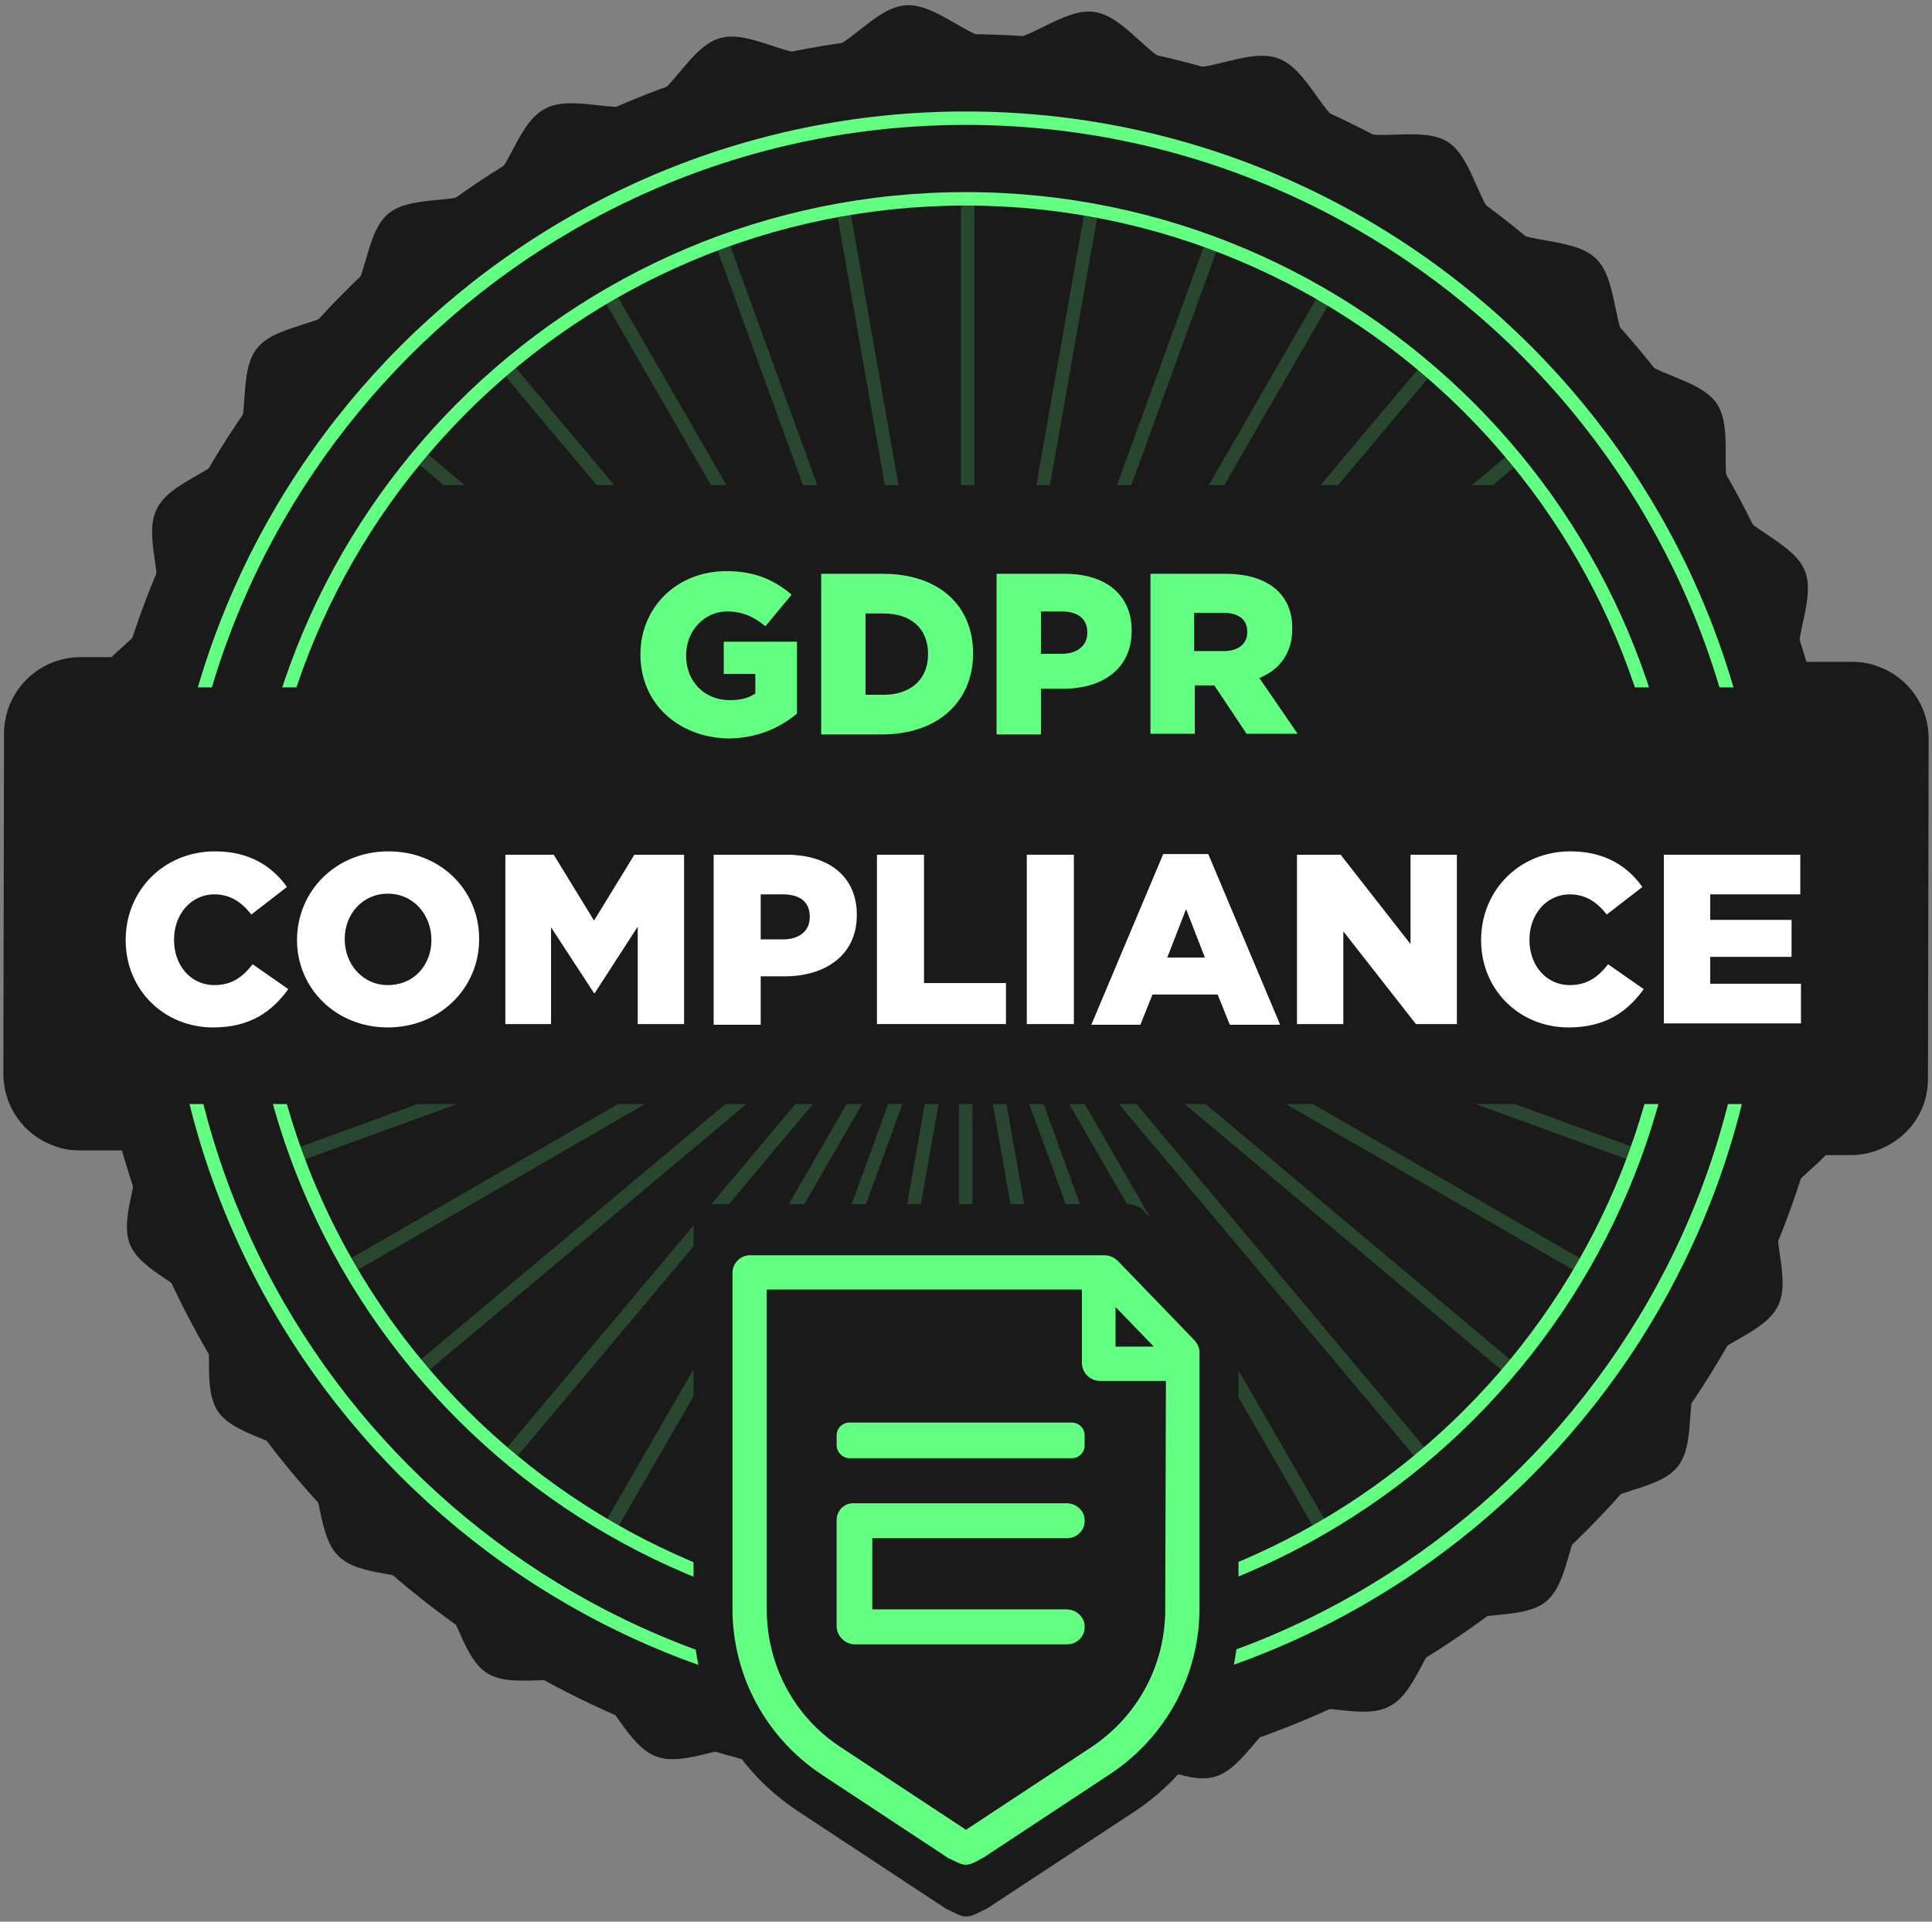 <?xml version="1.0" encoding="UTF-8"?>
<svg xmlns="http://www.w3.org/2000/svg" version="1.1" xmlns:xlink="http://www.w3.org/1999/xlink" viewBox="0 0 287.5 285.962">
  <rect x="0" y="0" width="287.5" height="285.962" fill="#808080" stroke="none"/>
  <defs>
    <style>
      .cls-1 {
        fill: #fff;
      }

      .cls-2 {
        fill: none;
      }

      .cls-3 {
        isolation: isolate;
      }

      .cls-4 {
        fill: #29472e;
      }

      .cls-5 {
        fill: #1a1a1a;
      }

      .cls-6 {
        fill: #63ff82;
      }

      .cls-7 {
        clip-path: url(#clippath);
      }
    </style>
    <clipPath id="clippath">
      <rect class="cls-2" x="34.7" y="19.987" width="217.8" height="52.2"/>
    </clipPath>
  </defs>
  <!-- Generator: Adobe Illustrator 28.7.1, SVG Export Plug-In . SVG Version: 1.2.0 Build 142)  -->
  <g>
    <g id="Layer_1">
      <g>
        <path class="cls-5" d="M286.9,160.487l.1-50.6c0-4.8-3-9.1-7.5-10.7-1.2-.5-2.6-.7-3.9-.7h-8c-.4-4.3,2.5-9.6,1-13.5-1.7-4.3-8.7-6.1-10.8-10.2-2.1-4.1.2-10.8-2.3-14.7-2.6-3.8-9.7-4.2-12.7-7.7-2.9-3.5-2-10.7-5.3-13.9-3.3-3.2-10.4-2.1-14-4.9s-4.2-10-8.1-12.5c-3.9-2.4-10.6.2-14.7-1.9-4.1-2-6.1-8.9-10.5-10.5s-10.4,2.3-14.8,1.2c-4.5-1.1-7.9-7.4-12.5-8.1s-9.7,4.5-14.2,4.3c-4.6-.2-9.3-5.6-13.9-5.3-4.6.3-8.5,6.4-13,7.2-4.5.8-10.3-3.6-14.7-2.3-4.4,1.3-7,8-11.2,9.7-4.3,1.7-10.8-1.4-14.8.8-4.1,2.1-5.2,9.3-9,11.8-3.8,2.6-10.8.9-14.3,3.8s-3.1,10.1-6.4,13.4c-3.2,3.3-10.4,3.1-13.2,6.7-2.8,3.6-.9,10.5-3.4,14.5-2.4,3.9-9.5,5.2-11.5,9.4-2,4.1,1.3,10.5-.3,14.8-1,2.8-4.1,4.9-6.4,7.2h-4.6c-6.3,0-11.4,5.1-11.4,11.4l-.1,50.6c0,4.8,3,9.1,7.5,10.7,1.2.5,2.5.7,3.9.7h8.4c.6,4.3-2.5,9.9-1,13.9,1.7,4.3,8.7,6.1,10.8,10.2,2.1,4.1-.2,10.8,2.3,14.7,2.6,3.8,9.7,4.2,12.7,7.7,2.9,3.5,2,10.7,5.3,13.9,3.3,3.2,10.4,2.1,14,4.9s4.2,10,8.1,12.5c3.9,2.4,10.6-.2,14.7,1.9,4.1,2,6.1,8.9,10.5,10.5s10.4-2.3,14.8-1.2c4.5,1.1,7.9,7.4,12.5,8.1,4.6.7,9.7-4.5,14.2-4.3,4.6.2,9.3,5.6,13.9,5.3,4.6-.3,8.5-6.4,13-7.2s10.3,3.6,14.7,2.3c4.4-1.3,7-8,11.2-9.7,4.3-1.7,10.8,1.4,14.8-.8,4.1-2.1,5.2-9.3,9-11.8,3.8-2.6,10.8-.9,14.3-3.8s3.1-10.1,6.4-13.4c3.2-3.3,10.4-3.1,13.2-6.7,2.8-3.6.9-10.5,3.4-14.5,2.4-3.9,9.5-5.2,11.5-9.4,2-4.1-1.3-10.5.3-14.8,1.1-2.9,4.4-5.1,6.8-7.6h3.7c3,0,5.9-1.2,8.1-3.3,2.3-2.2,3.4-5.1,3.4-8.1Z"/>
        <circle class="cls-5" cx="143.7" cy="135.587" r="130.5"/>
        <g class="cls-7">
          <g>
            <rect class="cls-4" x="143" y="30.387" width="2" height="106"/>
            <rect class="cls-4" x="133.807" y="31.193" width="2" height="105.998" transform="translate(-12.569 24.681) rotate(-9.997)"/>
            <rect class="cls-4" x="124.798" y="33.588" width="2" height="106" transform="translate(-22.027 48.244) rotate(-19.999)"/>
            <rect class="cls-4" x="116.51" y="37.484" width="2" height="105.998" transform="translate(-29.498 70.88) rotate(-30.001)"/>
            <rect class="cls-4" x="108.899" y="42.787" width="2" height="105.997" transform="translate(-35.858 93.057) rotate(-40.002)"/>
            <rect class="cls-4" x="102.416" y="49.247" width="2" height="105.997" transform="translate(-41.384 115.739) rotate(-49.998)"/>
            <rect class="cls-4" x="97.121" y="56.849" width="2" height="105.998" transform="translate(-46.071 139.897) rotate(-59.999)"/>
            <rect class="cls-4" x="93.229" y="65.245" width="2" height="106" transform="translate(-49.112 166.353) rotate(-70.001)"/>
            <rect class="cls-4" x="140.809" y="117.294" width="105.996" height="2" transform="translate(-28.766 73.394) rotate(-19.993)"/>
            <rect class="cls-4" x="136.921" y="108.892" width="105.996" height="2" transform="translate(-29.502 109.636) rotate(-29.988)"/>
            <rect class="cls-4" x="131.606" y="101.375" width="106.007" height="2" transform="translate(-22.622 142.581) rotate(-39.99)"/>
            <rect class="cls-4" x="125.001" y="94.813" width="105.996" height="2" transform="translate(-9.827 170.547) rotate(-49.99)"/>
            <rect class="cls-4" x="117.494" y="89.448" width="105.996" height="2" transform="translate(6.937 192.909) rotate(-60.012)"/>
            <rect class="cls-4" x="109.074" y="85.542" width="105.996" height="2" transform="translate(25.331 209.257) rotate(-70.007)"/>
            <rect class="cls-4" x="100.105" y="83.226" width="106.002" height="2" transform="translate(43.552 220.363) rotate(-79.991)"/>
          </g>
        </g>
        <path class="cls-6" d="M143.7,254.587c-65.6,0-119-53.4-119-119S78.1,16.587,143.7,16.587s119,53.4,119,119-53.3,119-119,119ZM143.7,18.587c-64.5,0-117,52.5-117,117s52.5,117,117,117,117-52.5,117-117S208.2,18.587,143.7,18.587Z"/>
        <g>
          <rect class="cls-4" x="142.7" y="135.587" width="2" height="106"/>
          <rect class="cls-4" x="151.904" y="134.791" width="2" height="105.998" transform="translate(-30.279 29.396) rotate(-9.997)"/>
          <rect class="cls-4" x="160.905" y="132.383" width="2" height="106" transform="translate(-53.638 66.55) rotate(-19.999)"/>
          <rect class="cls-4" x="169.194" y="128.491" width="2" height="105.998" transform="translate(-67.944 109.415) rotate(-30.001)"/>
          <rect class="cls-4" x="176.794" y="123.188" width="2" height="105.997" transform="translate(-71.655 155.513) rotate(-40.002)"/>
          <rect class="cls-4" x="183.301" y="116.708" width="2" height="105.997" transform="translate(-64.169 201.794) rotate(-49.998)"/>
          <rect class="cls-4" x="188.572" y="109.101" width="2" height="105.998" transform="translate(-45.598 245.221) rotate(-59.999)"/>
          <rect class="cls-4" x="192.574" y="100.764" width="2" height="106" transform="translate(-17.12 283.078) rotate(-70.001)"/>
          <rect class="cls-4" x="40.905" y="152.799" width="105.996" height="2" transform="translate(-46.926 41.376) rotate(-19.993)"/>
          <rect class="cls-4" x="44.808" y="161.087" width="105.996" height="2" transform="translate(-67.921 70.584) rotate(-29.988)"/>
          <rect class="cls-4" x="50.065" y="168.693" width="106.007" height="2" transform="translate(-84.953 105.92) rotate(-39.99)"/>
          <rect class="cls-4" x="56.715" y="175.151" width="105.996" height="2" transform="translate(-95.744 146.932) rotate(-49.99)"/>
          <rect class="cls-4" x="64.196" y="180.521" width="105.996" height="2" transform="translate(-98.603 192.299) rotate(-60.012)"/>
          <rect class="cls-4" x="72.566" y="184.347" width="105.996" height="2" transform="translate(-91.544 239.972) rotate(-70.007)"/>
          <rect class="cls-4" x="81.485" y="186.841" width="106.002" height="2" transform="translate(-73.87 287.635) rotate(-79.991)"/>
        </g>
        <path class="cls-6" d="M143.7,242.587c-59,0-107-48-107-107S84.7,28.587,143.7,28.587s107,48,107,107-48,107-107,107ZM143.7,30.587c-57.9,0-105,47.1-105,105s47.1,105,105,105,105-47.1,105-105S201.6,30.587,143.7,30.587Z"/>
        <rect class="cls-5" x="20.6" y="102.287" width="246.9" height="62"/>
        <g>
          <path class="cls-5" d="M183.3,193.787l-13-13.5c-.6-.7-1.6-1.1-2.5-1.1h-61.5c-1.7,0-3.1,1.4-3.1,3.1v58.4c0,11.6,5.8,22.4,15.5,28.8l22,14.5.2.1c1.1.5,2,1.1,2.9,1.1s1.8-.6,2.9-1.1l.2-.1,21.9-14.4c9.7-6.4,15.5-17.1,15.5-28.8v-44.6c0-.9-.4-1.7-1-2.4Z"/>
          <g>
            <path class="cls-6" d="M129.8,223.687h28.9c1.5,0,2.8,1.2,2.7,2.7,0,1.4-1.2,2.5-2.6,2.5h-29v10.6h28.9c1.5,0,2.8,1.2,2.7,2.7,0,1.4-1.2,2.5-2.6,2.5h-31.6c-1.4,0-2.7-1.2-2.7-2.7v-15.8c0-1.4,1.1-2.5,2.5-2.5h2.8Z"/>
            <path class="cls-6" d="M126.4,216.987h33.1c1,0,1.9-.8,1.9-1.9v-1.5c0-1-.8-1.9-1.9-1.9h-33.1c-1,0-1.9.8-1.9,1.9v1.5c0,1,.9,1.9,1.9,1.9Z"/>
            <path class="cls-6" d="M177.6,199.287l-11.2-11.6c-.6-.6-1.3-.9-2.1-.9h-52.7c-1.4,0-2.6,1.2-2.6,2.6v50c0,10,5,19.2,13.3,24.7l18.8,12.4.2.1c.9.4,1.7.9,2.4.9.8,0,1.6-.5,2.5-1l.2-.1,18.8-12.4c8.3-5.5,13.3-14.7,13.3-24.7v-38.1c0-.6-.3-1.3-.9-1.9ZM171.7,200.387h-5.7v-5.9l5.7,5.9ZM173.4,239.487c0,8.3-4.1,15.9-11,20.5l-18.5,12.2q-.1,0-.1.1s-.1,0-.2-.1l-18.5-12.2c-6.9-4.5-11-12.2-11-20.5v-47.6h46.9v10.9c0,1.5,1.2,2.7,2.7,2.7h9.8l-.1,34h0Z"/>
          </g>
        </g>
        <g class="cls-3">
          <path class="cls-6" d="M95.3,97.387h0c0-7,5.4-12.4,12.8-12.4,4.2,0,7.1,1.3,9.7,3.5l-3.9,4.7c-1.7-1.4-3.4-2.2-5.7-2.2-3.4,0-6.1,2.9-6.1,6.5v.1c0,3.8,2.7,6.6,6.5,6.6,1.6,0,2.8-.3,3.8-1v-2.9h-4.7v-4.8h10.9v10.7c-2.5,2.1-6,3.7-10.3,3.7-7.5-.2-13-5.3-13-12.5Z"/>
          <path class="cls-6" d="M122.2,85.387h9.2c8.5,0,13.4,4.9,13.4,11.8v.1c0,6.9-5,12-13.6,12h-9v-23.9h0ZM131.5,103.387c3.9,0,6.6-2.2,6.6-6v-.1c0-3.8-2.6-6-6.6-6h-2.7v12.1h2.7Z"/>
          <path class="cls-6" d="M148.3,85.387h10.2c6,0,9.9,3.1,9.9,8.4v.1c0,5.6-4.3,8.6-10.2,8.6h-3.3v6.8h-6.6v-23.9h0ZM158,97.287c2.3,0,3.8-1.2,3.8-3.1v-.1c0-2-1.4-3.1-3.8-3.1h-3.1v6.3h3.1v0Z"/>
          <path class="cls-6" d="M171.1,85.387h11.3c3.6,0,6.2,1,7.8,2.6,1.4,1.4,2.1,3.2,2.1,5.5v.1c0,3.6-1.9,6.1-4.9,7.3l5.7,8.3h-7.6l-4.8-7.2h-2.9v7.2h-6.6v-23.8h-.1ZM182.1,96.887c2.2,0,3.5-1.1,3.5-2.8v-.1c0-1.9-1.4-2.8-3.6-2.8h-4.3v5.7h4.4v0Z"/>
        </g>
        <g class="cls-3">
          <path class="cls-1" d="M18.7,139.887h0c0-7.4,5.7-13.2,13.3-13.2,5.1,0,8.5,2.2,10.7,5.3l-5.3,4.1c-1.4-1.8-3.1-3-5.5-3-3.5,0-6,3-6,6.7v.1c0,3.8,2.5,6.7,6,6.7,2.6,0,4.2-1.2,5.7-3.1l5.3,3.7c-2.4,3.3-5.6,5.7-11.2,5.7-7.2,0-13-5.5-13-13Z"/>
          <path class="cls-1" d="M44.2,139.887h0c0-7.3,5.8-13.2,13.6-13.2s13.5,5.8,13.5,13v.1c0,7.2-5.8,13.1-13.6,13.1-7.7-0-13.5-5.8-13.5-13ZM64.2,139.887h0c0-3.7-2.6-6.9-6.5-6.9-3.8,0-6.4,3.1-6.4,6.7v.1c0,3.6,2.6,6.8,6.4,6.8,4-0,6.5-3.1,6.5-6.7Z"/>
          <path class="cls-1" d="M75,127.187h7.4l6,9.8,6-9.8h7.4v25.2h-6.9v-14.5l-6.4,9.9h-.1l-6.4-9.8v14.4h-6.8v-25.2h-.2Z"/>
          <path class="cls-1" d="M106.2,127.187h10.8c6.4,0,10.5,3.3,10.5,8.9v.1c0,5.9-4.6,9.1-10.8,9.1h-3.5v7.2h-7v-25.3ZM116.5,139.787c2.5,0,4-1.3,4-3.3v-.1c0-2.2-1.5-3.3-4-3.3h-3.3v6.7h3.3v0Z"/>
          <path class="cls-1" d="M130.5,127.187h7v19.1h12.2v6.1h-19.2v-25.2Z"/>
          <path class="cls-1" d="M152.8,127.187h7v25.2h-7v-25.2Z"/>
          <path class="cls-1" d="M173.1,127.087h6.7l10.7,25.4h-7.5l-1.8-4.5h-9.7l-1.8,4.5h-7.3l10.7-25.4ZM179.3,142.487l-2.8-7.2-2.8,7.2h5.6Z"/>
          <path class="cls-1" d="M193,127.187h6.5l10.4,13.3v-13.3h6.9v25.2h-6.1l-10.8-13.8v13.8h-6.9v-25.2h-0Z"/>
          <path class="cls-1" d="M220.4,139.887h0c0-7.4,5.7-13.2,13.3-13.2,5.1,0,8.5,2.2,10.7,5.3l-5.3,4.1c-1.4-1.8-3.1-3-5.5-3-3.5,0-6,3-6,6.7v.1c0,3.8,2.5,6.7,6,6.7,2.6,0,4.2-1.2,5.7-3.1l5.3,3.7c-2.4,3.3-5.6,5.7-11.2,5.7-7.2,0-13-5.5-13-13Z"/>
          <path class="cls-1" d="M247.6,127.187h20.3v5.9h-13.4v3.8h12.1v5.5h-12.1v4h13.5v5.9h-20.4v-25.1Z"/>
        </g>
      </g>
    </g>
  </g>
</svg>
